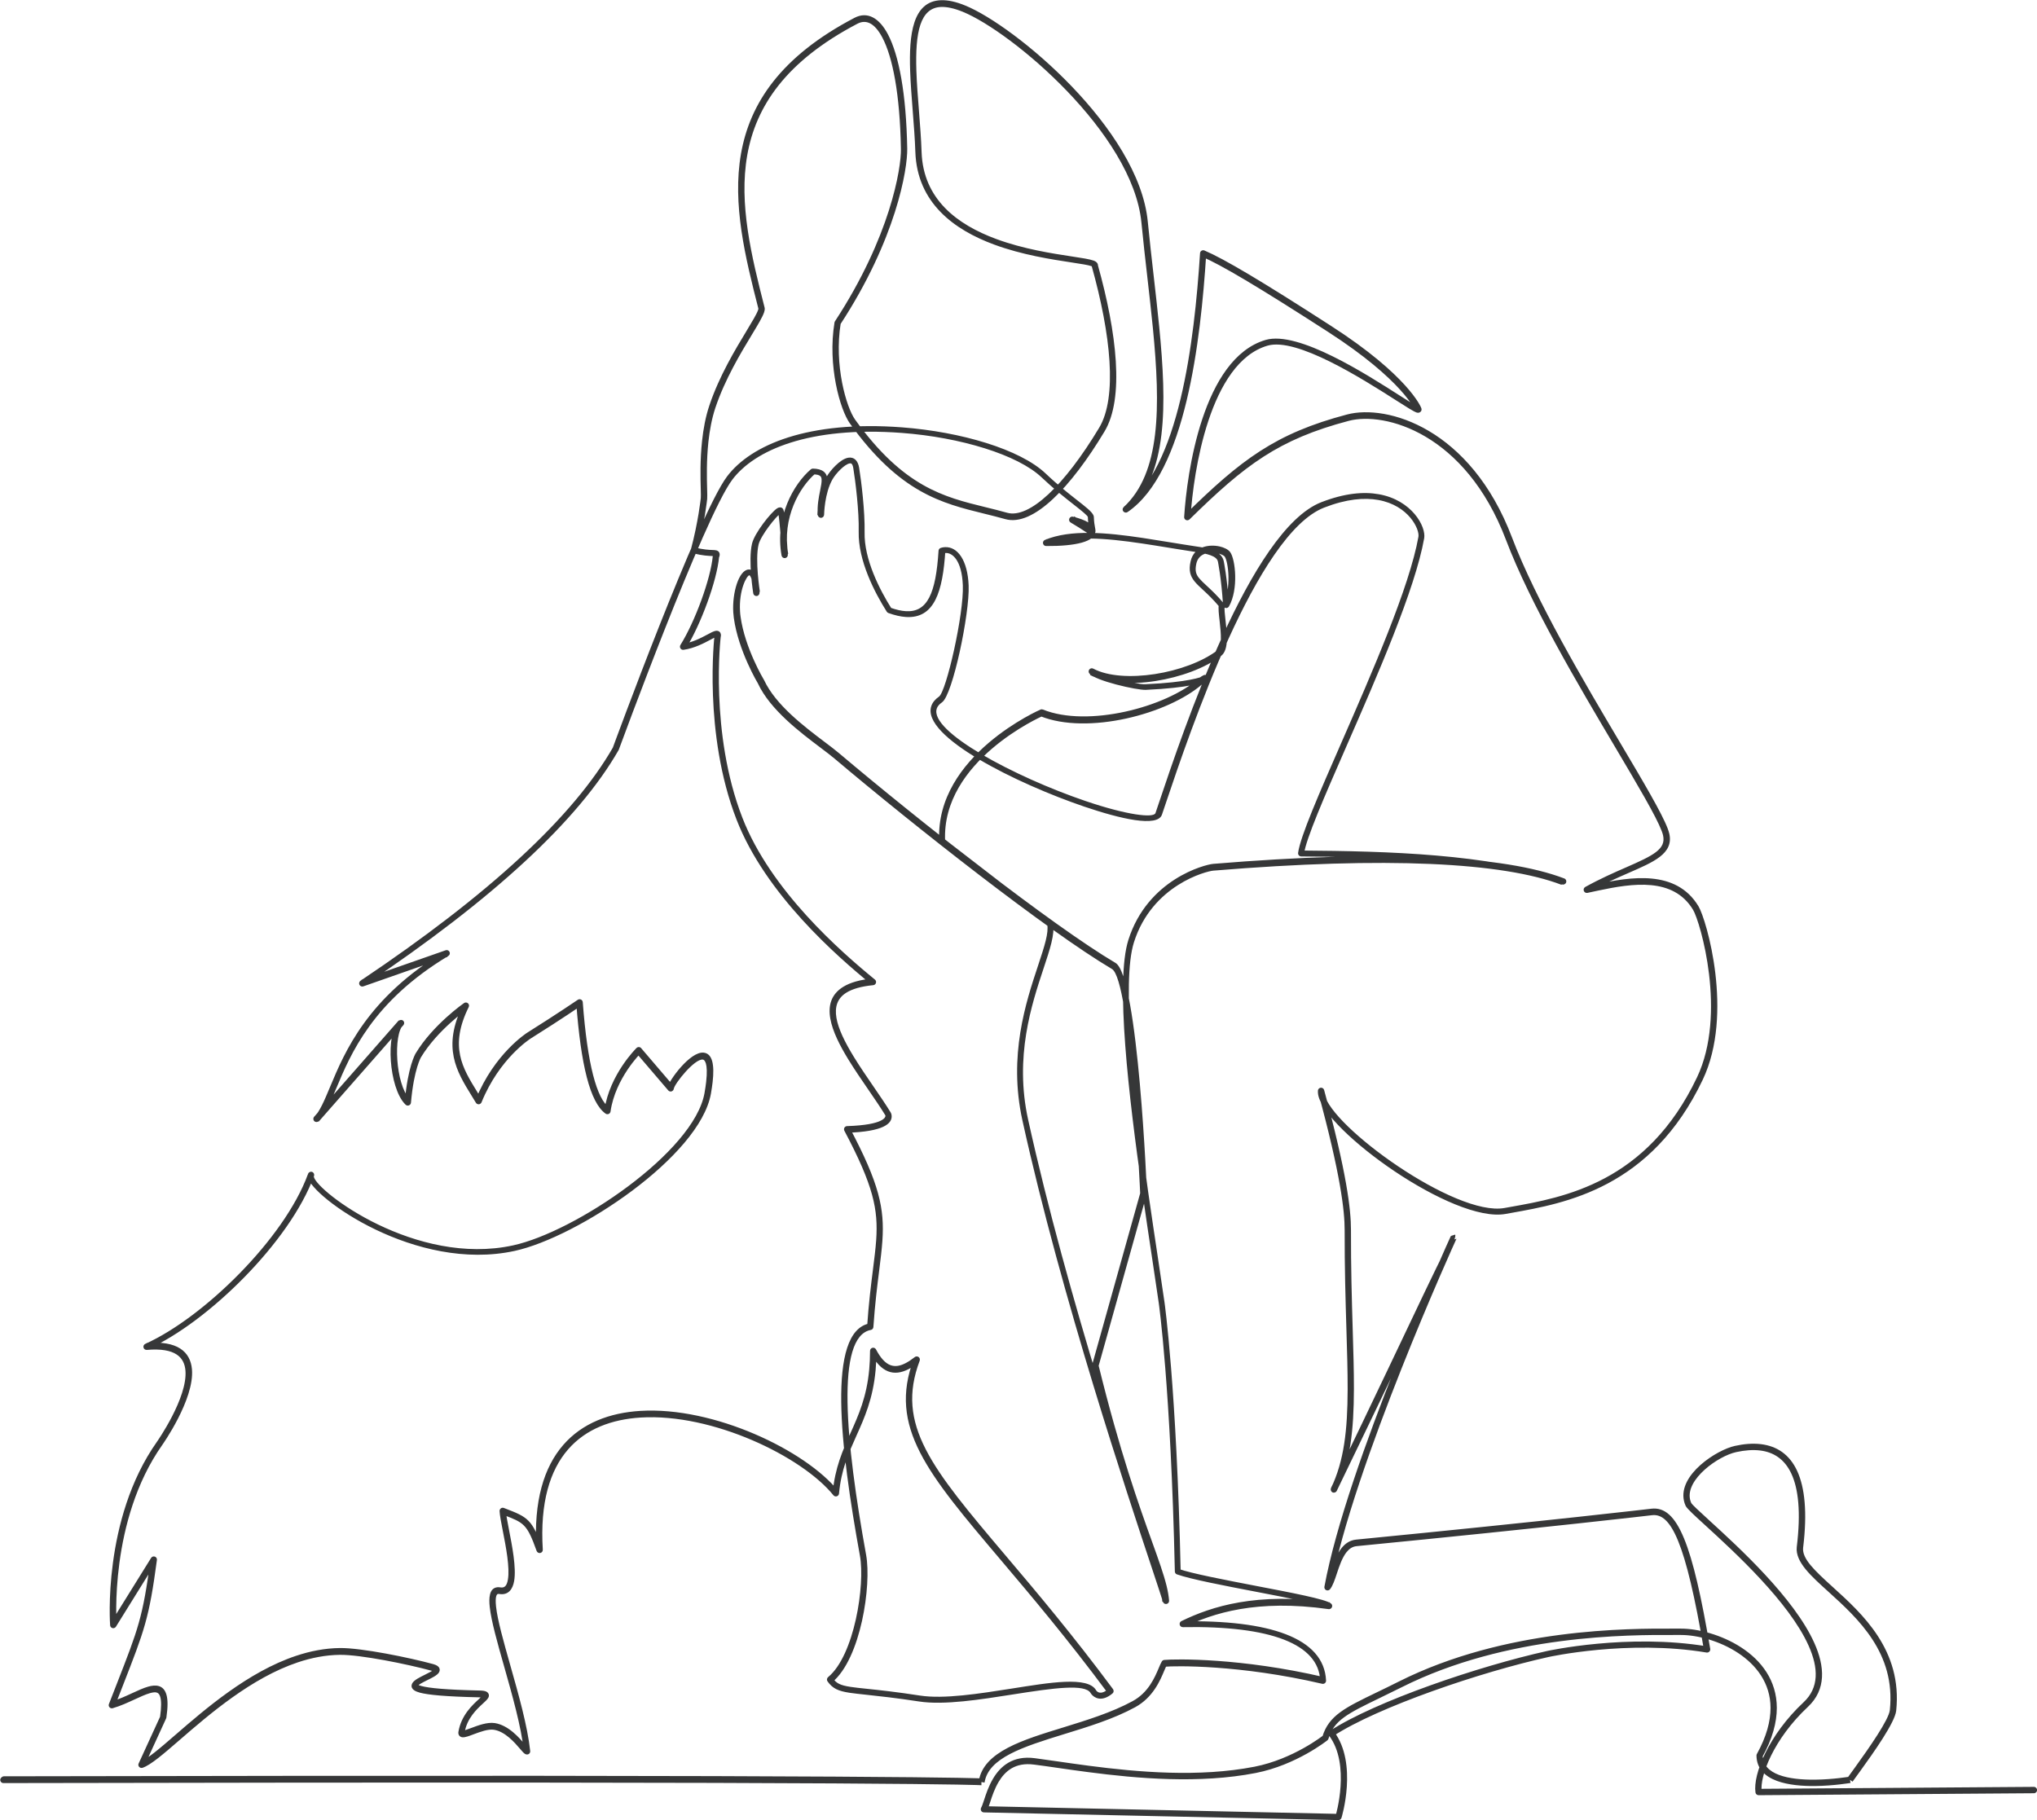 <?xml version="1.0" encoding="UTF-8" standalone="no"?><svg xmlns="http://www.w3.org/2000/svg" xmlns:xlink="http://www.w3.org/1999/xlink" fill="#000000" height="426.4" preserveAspectRatio="xMidYMid meet" version="1" viewBox="4.5 43.4 477.1 426.4" width="477.1" zoomAndPan="magnify"><g id="change1_1"><path d="M5.41,459.5L5.41,459.5c213.84-0.45,228.97,0.49,229.12,0.5l-0.05,0h0v0.74l0,0l-0.73-0.12 c1.09-6.91,10.4-9.67,19.76-12.56l0,0c5.58-1.72,11.41-3.52,16.27-6.17l0,0c3.7-2.01,5.2-5.57,6.14-7.8l0,0 c0.24-0.58,0.47-1.13,0.7-1.5c0.12-0.2,0.33-0.33,0.56-0.35l0,0c2.65-0.25,18.02-0.5,37.44,4.03l-0.91,0.75 c-0.38-8.45-11.49-12.82-32.17-12.46c-0.35,0.01-0.65-0.23-0.73-0.57c-0.08-0.34,0.08-0.69,0.39-0.84l0,0 c7.04-3.44,17.63-6.83,34.79-4.4l-0.59,1.29c0,0,0,0,0,0l0,0c-0.86-0.7-8.33-2.16-16.67-3.76l0,0c-7.45-1.43-15.33-2.94-18.57-4.08 c-0.29-0.1-0.49-0.37-0.49-0.68l0,0c-0.96-43.22-3.77-62.94-3.77-62.9l0,0c-0.43-2.99-0.95-6.51-1.54-10.39l0,0 c-0.72-4.77-1.52-10.1-2.31-15.65l0,0c-3.21-22.51-6.36-49.26-3.26-59.02l0,0c4.51-14.2,17.91-17.64,19.88-17.8l0,0 c40.62-3.35,68.09-1.96,82.21,3.42c0.38,0.14,0.57,0.56,0.43,0.94c-0.13,0.38-0.55,0.58-0.93,0.46l0,0 c-17.72-5.77-40.44-6.41-61.12-6.56c-0.21,0-0.41-0.09-0.55-0.26c-0.14-0.16-0.2-0.37-0.17-0.58l0,0 c0.52-3.86,4.95-13.95,10.08-25.68l0,0c7.24-16.56,16.01-36.61,18.1-48.36l0,0c0.31-1.72-2.24-7.34-9.41-8.62l0,0 c-3.23-0.58-7.42-0.26-12.68,1.79l0,0c-15.78,6.13-31.43,52.43-37.12,69.37l0,0c-0.32,0.95-0.61,1.81-0.86,2.55l0,0 c-1.03,3.03-9.73,1-18.23-1.89l0,0c-15.6-5.3-38.22-16.41-35.79-23.55l0,0c0.29-0.86,0.91-1.59,1.8-2.21l0.01-0.01l0,0l-0.01,0.01 c1.7-1.17,5.85-19.33,5.58-26.07l0,0c-0.23-5.9-2.47-7.63-3.98-7.57h0c-0.2,0.01-0.41,0.05-0.62,0.11l0.51-0.66 c-0.61,9.57-2.53,15.97-9.25,15.54l0,0c-1.23-0.08-2.59-0.39-4.09-0.93c-0.16-0.06-0.29-0.16-0.38-0.3l0,0 c-2.87-4.54-6.73-12-6.58-18.77l0,0c0.11-4.75-0.75-11.76-1.26-14.85l0,0c-0.2-1.22-0.6-1.17-0.84-1.13h0 c-1.22,0.2-3.24,2.36-4.02,3.71l0,0c-1.9,3.29-1.98,8.29-1.98,8.31c-0.01,0.4-0.32,0.72-0.72,0.73c-0.4,0.01-0.73-0.29-0.76-0.68 l0,0c-0.17-2.14,0.22-4.1,0.54-5.66l0,0c0.24-1.18,0.4-2.04,0.35-2.68v0c-0.05-0.62-0.25-1.13-1.96-1.16l0.49-0.18 c-3.69,3.16-7.84,10.39-6.35,18.8l-1.47,0.17c-0.6-9.87-1.02-10.22-0.88-10.01h0c0.31,0.49,0.83,0.2,0.69,0.26l-0.31-0.67l0,0l0,0 l0,0l0.31,0.67c0,0-0.02,0.01-0.05,0.03l0,0c-1.12,0.72-4.73,5.28-5.23,7.37h0c-0.87,3.67,0.3,11.02,0.31,11.07l-1.47,0.16 c-0.19-3.24-0.84-3.99-0.99-4.04l0,0c0,0,0.01,0,0.01,0l0.01,0l-0.01,0l0,0c-0.61,0.04-2.51,3.43-2.2,8.48v0 c0.02,0.4,0.06,0.8,0.12,1.2l0,0c1,7.4,5.48,14.84,5.48,14.83l0.04,0.07c2.69,5.78,9.35,10.83,14.17,14.47l0,0 c1.3,0.98,2.47,1.86,3.36,2.62l0,0c18.55,15.68,49.82,40.3,64.78,49.15l0,0c5.34,3.16,7.37,54.24,7.35,53.85l0,0.03v0 c0,0.07-0.01,0.13-0.03,0.2l0,0l-11.33,40.47l0.01-0.38c5.03,20.46,9.52,32.97,12.55,41.41l0,0c1.54,4.28,2.71,7.55,3.39,10.29l0,0 c0.31,1.26,0.51,2.41,0.6,3.51c0.03,0.38-0.23,0.71-0.6,0.78s-0.74-0.15-0.84-0.51l0,0c-0.38-1.24-1.24-3.82-2.47-7.54l0,0 c-3.01-9.05-8.19-24.65-13.76-42.95l0,0c-5.85-19.26-12.12-41.52-16.69-62.31l0,0c-3.34-15.15,0.84-27.7,3.67-36.23l0,0 c1.52-4.57,2.54-7.74,2.14-9.67l0.27,0.43l-25.27-19.5c-0.17-0.13-0.28-0.33-0.29-0.55l0,0c-0.94-20,23.84-30.74,23.72-30.68 c0.18-0.08,0.39-0.08,0.57-0.01l0,0c10.44,4.24,28.8-0.48,36.54-7.31l0,0c0.47-0.41,0.89-0.65,1.14-0.75l0,0 c-0.31,0.12,0.46-0.31,0.9,0.19l0,0c0.59,0.67-0.34,1.29-0.07,1.06l0,0c-0.06,0.06-0.13,0.09-0.16,0.11l0,0 c-0.63,0.37-4.08,1.63-14.26,2.09l0,0c-2.07,0.09-11.88-2.12-13.23-3.86c-0.21-0.28-0.2-0.66,0.02-0.93s0.6-0.34,0.91-0.18l0,0 c6.9,3.66,21.92,1.17,29.12-4.33v0c1.07-0.81,0.83-3.72,0.47-6.9l0,0c-0.17-1.45-0.35-2.95-0.17-3.83l0.16,0.62 c-1.52-1.82-2.84-3.06-3.93-4.06l0,0c-0.72-0.66-1.36-1.26-1.86-1.86h0c-1.09-1.31-1.48-2.64-0.99-4.78l0,0 c0.82-3.64,4.53-3.99,6.78-3.49l0,0c1,0.23,2,0.67,2.48,1.32v0c1.24,1.66,2,8.74-0.28,12.74c-0.16,0.28-0.49,0.43-0.81,0.35 c-0.32-0.07-0.55-0.35-0.57-0.67l0,0c-0.41-6.47-1.22-10.25-1.21-10.22l0,0c-0.28-1.3-2.59-1.83-5.19-2.22l0,0 c-2.09-0.31-4.22-0.66-6.31-1l0,0c-2.09-0.34-4.16-0.68-6.2-0.98l0,0c-8.7-1.3-16.61-1.94-22.16,0.37l-0.28-1.42 c7.86,0.06,9.99-1.39,9.99-1.89v0c0-0.31-0.87-1.29-4.05-2.06l0.55-1.36c1.59,0.94,2.68,1.65,3.39,2.12h0 c0.37,0.24,0.62,0.41,0.79,0.51v0c0.1,0.06,0.15,0.08,0.16,0.09l0,0c0.12,0.04-0.4-0.19-0.69,0.3l0,0 c-0.09,0.15-0.08,0.27-0.08,0.24v0c0-0.05-0.02-0.18-0.08-0.49v0c-0.1-0.56-0.27-1.46-0.3-2.68v0c0,0.04,0.01,0.06,0.01,0.06l0,0 c-0.13-0.37-1.19-1.25-3.32-2.92l0,0c-2-1.57-4.67-3.66-7.49-6.34l0,0c-5.62-5.35-19.08-9.41-32.76-10.44l0,0 c-21.73-1.64-34.52,4.07-39.69,10.92l0,0c-6.62,8.77-26.53,63.09-26.59,63.24l0.05-0.25v0c0,0.13-0.03,0.26-0.1,0.37l0,0 c-9.46,16.51-29.36,34.88-59.57,55.12l-0.66-1.31l19.71-6.9c0.36-0.13,0.75,0.04,0.91,0.38c0.16,0.34,0.04,0.75-0.29,0.95l0,0 c-17.74,10.68-22.86,22.93-26.27,31.08l0,0c-1.33,3.18-2.46,5.92-4.06,7.59c-0.28,0.29-0.74,0.31-1.04,0.04 c-0.3-0.27-0.32-0.73-0.06-1.03l0,0l19.84-22.6l1.07,1.02c-2.41,2.29-1.86,13.9,1.44,17.38l0,0c0.05,0.05,0.09,0.09,0.14,0.14 l-1.25,0.47c0.71-8.14,2.46-11.13,2.53-11.25l0.63,0.38l0,0l0,0l0,0l-0.63-0.38c4.08-6.77,11.35-11.81,11.35-11.81 c0.28-0.19,0.65-0.17,0.91,0.05c0.26,0.22,0.33,0.59,0.18,0.89l0,0c-4.57,9.24-1.47,14.25,1.96,19.82l0,0 c0.34,0.56,0.69,1.11,1.03,1.69l-1.32,0.1c4.35-10.72,11.9-15.52,12.04-15.61l0.01-0.01l0,0l-0.01,0.01 c7.42-4.66,11.84-7.71,11.84-7.7c0.22-0.15,0.5-0.17,0.74-0.06s0.4,0.35,0.42,0.61l0,0c1.1,14.63,3.28,22.65,6.24,24.75l-1.16,0.5 c1.22-8.36,7.51-14.51,7.52-14.52c0.15-0.14,0.35-0.22,0.55-0.21s0.4,0.1,0.53,0.26l0,0l7.51,8.78l-1.3,0.4 c0-0.03,0.01-0.06,0.01-0.09l0,0c0.25-1.41,5.23-8.4,8.43-8.04l0,0c2.04,0.23,2.55,2.81,2.09,6.88l0,0 c-0.09,0.82-0.23,1.72-0.4,2.73l0,0c-2.63,14.73-31.26,33.63-45.95,36.83h0c-23.24,5.07-47.45-12.62-48.45-17.19l0,0 c-0.03-0.13-0.05-0.27-0.04-0.42l0,0c0-0.16,0.04-0.33,0.11-0.5c0.16-0.36,0.59-0.53,0.95-0.38c0.37,0.15,0.55,0.57,0.42,0.94l0,0 c-5.66,15.47-24.9,34.26-38.86,40.54l-0.37-1.41c7.23-0.62,10.28,2.03,10.64,6.16l0,0c0.61,7.07-7.01,17.79-6.95,17.71l-0.6-0.43 l0,0l0.6,0.43c-12.52,17.73-10.7,42.01-10.7,42.01l-1.37-0.33l9.45-15.21c0.18-0.3,0.55-0.42,0.88-0.31 c0.33,0.12,0.53,0.45,0.48,0.8l0,0c-1.83,13.68-2.88,16.38-8.04,29.59l0,0c-0.54,1.38-1.14,2.91-1.78,4.56l-0.9-0.98 c1.66-0.48,3.33-1.24,4.91-1.97h0c1.32-0.61,2.62-1.21,3.74-1.53l0,0c1.8-0.52,3.64-0.42,4.3,1.87l0,0 c0.35,1.2,0.34,2.95-0.01,5.37c-0.01,0.07-0.03,0.14-0.06,0.2l0,0l-5.07,11.06l-0.91-1.01c1.58-0.53,4.35-2.9,8.21-6.25l0,0 c6.95-6.02,16.98-14.71,28.16-18.45h0c3.34-1.12,6.79-1.8,10.31-1.84l0,0c5.08-0.06,16.34,2.26,21.84,3.76l0,0 c0.61,0.17,1.79,0.59,1.49,1.66l0,0c-0.04,0.14-0.1,0.26-0.17,0.36l-0.62-0.41l0,0l0.62,0.41c-0.43,0.66-1.72,1.26-2.63,1.71l0,0 c-1.27,0.63-2.11,1.09-2.26,1.35l-0.65-0.36l0,0l0.65,0.36c0,0,0.01-0.01,0.01-0.03l0,0c0.12-0.44-0.48-0.27,0.82,0.09h0 c1.77,0.48,5.75,0.88,13.54,1.05h0c0.66,0.01,1.24,0.06,1.62,0.24l0,0c0.29,0.13,0.65,0.43,0.64,0.95v0c0,0.21-0.07,0.38-0.14,0.5 l0,0c-0.22,0.42-0.76,0.9-1.23,1.33l0,0c-1.48,1.36-3.76,3.48-4.31,6.79v0c0.01-0.06-0.08-0.39-0.36-0.43l0,0 c-0.01,0-0.01,0-0.01,0l-0.06,0.74l0,0l0.06-0.74c0.21,0.02,0.8-0.19,1.88-0.59h0c1.52-0.57,3.77-1.44,5.56-1.16l0,0 c3.24,0.51,5.78,3.52,7.05,5h0c0.45,0.52,0.68,0.78,0.78,0.85l0,0c0.02,0.02-0.05-0.05-0.19-0.07l-0.01,0 c-0.03,0-0.07-0.01-0.11-0.01l-0.72,0.82c-0.61-5.71-2.7-13.07-4.61-19.81l0,0c-1.57-5.52-3.03-10.67-3.39-14.02l0,0 c-0.21-1.98-0.16-4.37,1.79-4.58h0c0.22-0.02,0.45-0.01,0.68,0.03h0c0.96,0.17,1.53-0.28,1.79-1.83h0 c0.48-2.78-0.45-7.61-1.21-11.49l0,0c-0.37-1.89-0.7-3.59-0.74-4.56c-0.01-0.25,0.11-0.49,0.31-0.63c0.2-0.15,0.46-0.18,0.7-0.09 l0,0l0.13,0.05l0,0l0.13,0.05l0,0c5.36,2.05,6.35,2.57,8.8,9.39l-1.44,0.3c-1.41-22.92,10.01-31.65,24.33-32.53l0,0 c17.25-1.06,38.69,9.25,46.37,18.76l-1.31,0.4c0.54-5.87,2.36-9.91,4.17-13.96l0,0c1.9-4.23,3.8-8.47,4.39-14.95v0 c0.12-1.33,0.19-2.76,0.19-4.31c0-0.34,0.23-0.64,0.56-0.72c0.33-0.08,0.67,0.07,0.83,0.37l0,0c2.19,4.16,4.38,4.57,6.99,3.2l0,0 c0.66-0.35,1.35-0.81,2.09-1.39c0.26-0.21,0.63-0.21,0.9-0.02s0.37,0.55,0.26,0.86l0,0c-5.68,15.04,2.76,25.13,20.11,45.63l0,0 c7.11,8.39,15.65,18.49,25.17,31.31c0.23,0.32,0.18,0.76-0.12,1.01l0,0c-2.59,2.15-4.29,0.96-4.91,0.22h0 c-0.13-0.16-0.2-0.28-0.22-0.31l0,0c-1.26-2.2-8.55-1.2-18.18,0.32l0,0c-7.63,1.2-16.13,2.55-22,1.65h0 c-5.46-0.84-9.37-1.25-12.23-1.56h0c-1.66-0.18-2.99-0.32-4.07-0.48h0c-2.6-0.4-3.94-0.98-5.14-2.67c-0.22-0.32-0.16-0.75,0.14-1 l0,0c6.14-5.05,8.7-21.58,7.45-28.43l0,0c-4.6-25.34-7.84-52.54,2.29-54.43l-0.6,0.68c0.37-5.45,0.91-9.7,1.36-13.27l0,0 c0.33-2.61,0.61-4.85,0.76-6.94l0,0c0.49-7.16-0.63-12.71-7.45-25.59c-0.12-0.23-0.11-0.5,0.01-0.72c0.13-0.22,0.36-0.36,0.62-0.37 l0,0c8.92-0.28,8.99-2.26,8.99-2.38v0c0-0.13-0.06-0.2-0.02-0.14l0,0c-1.14-1.86-2.53-3.89-4-6.03l0,0 c-1.57-2.29-3.21-4.68-4.66-7.04l0,0c-3.92-6.4-6.98-13.5-1.19-17.05l0,0c1.62-0.99,3.88-1.65,6.88-1.94l-0.4,1.31 c-7.98-6.53-24.71-21.06-31.49-38.54l0,0c-7.85-20.22-5.16-43.08-5.16-43.09l0.01-0.08c0.02-0.07,0.02-0.11,0.02-0.11v0 c0,0.01,0.04,0.36,0.4,0.44l0,0c0.07,0.02,0.11,0.01,0.1,0.01h0c-0.17,0.02-0.6,0.24-1.47,0.7l0,0c-1.48,0.79-3.75,2.01-6.31,2.37 c-0.28,0.04-0.57-0.09-0.72-0.33c-0.16-0.24-0.16-0.55-0.01-0.8l0,0c3.46-5.56,7.08-15.49,7.58-20.84c0.01-0.07,0.02-0.14,0.05-0.2 v0c0.07-0.17,0.09-0.24,0.09-0.26v0c-0.01,0.09,0.04,0.39,0.3,0.49l0,0c0.01,0.01,0.02,0.01,0.02,0.01l0,0 c-0.06-0.02-0.2-0.03-0.6-0.04h0c-0.84-0.03-2.26-0.09-4.45-0.63c-0.19-0.05-0.36-0.17-0.46-0.34c-0.1-0.17-0.13-0.38-0.08-0.57 l0,0c1.71-6.35,2.33-12.06,2.32-12.04l0,0c0.03-0.3,0.02-1.01-0.01-2.13l0,0c-0.07-2.53-0.18-6.76,0.31-11.28l0,0 c0.29-2.74,0.81-5.61,1.7-8.26l0,0c2.3-6.89,6.09-13.14,8.68-17.43l0,0c1.41-2.34,2.41-4,2.73-4.93l0,0 c0.08-0.23,0.08-0.33,0.08-0.36l0,0c0,0,0,0.01,0,0.03v0c-6.17-24.08-12.2-49.96,22.5-68.13l0,0c3.05-1.6,5.84,0.04,7.86,3.9l0,0 c2.54,4.85,4.27,13.75,4.5,26.75l0,0c0.08,4.8-2.58,21.15-15.69,41.19l0.11-0.29c-1.59,9.77,1.32,19.7,3.36,22.55l0,0 c11.37,15.83,20.81,18.14,30.6,20.54h0c1.64,0.4,3.31,0.81,5,1.29l0,0c5.2,1.47,13.48-6.43,21.57-19.9l0,0 c4.29-7.15,2.74-21.82-1.74-37.86c-0.04-0.15-0.04-0.31,0.02-0.46l0,0c-0.13,0.35,0.14,0.56,0.12,0.55l0.44-0.6l0,0l0,0l0,0 l-0.44,0.6c-0.01-0.01-0.07-0.04-0.2-0.09h0c-0.73-0.27-2.36-0.52-4.72-0.88l0,0c-4.59-0.7-11.52-1.75-18.11-4.19l0,0 c-9.24-3.42-18.02-9.68-18.42-21.73l0,0c-0.1-3.02-0.36-6.26-0.61-9.51v0c-0.25-3.23-0.51-6.48-0.61-9.51l0,0 c-0.28-8.34,0.54-16.25,7.24-16.48l0,0c1.61-0.05,3.49,0.35,5.68,1.25l0,0c11.6,4.74,40.61,28.87,42.74,50.6v0 c0.42,4.32,0.91,8.6,1.39,12.81l0,0c0.46,4.04,0.91,8.01,1.29,11.86l0,0c1.81,18.43,1.99,34.61-7.3,43.22l-0.92-1.15 c12.85-8.75,16.45-38.58,17.78-59.33c0.02-0.24,0.15-0.46,0.35-0.58s0.46-0.15,0.68-0.05l0,0c4.59,1.95,13.32,7.12,29.76,17.73l0,0 c17.86,11.52,20.91,18.88,20.98,19.06l-0.05-0.1c-0.08-0.13,0.55,0.75-0.23,1.21l0,0c-0.32,0.19-0.67,0.08-0.71,0.07l0.2-0.71l0,0 l-0.2,0.71c-0.66-0.18-2.51-1.37-4.83-2.85h0c-8.11-5.18-23.33-14.81-30.14-12.83l0,0c-13.56,3.95-17.36,29.54-18.03,40.14 l-1.26-0.57c13.07-12.84,21.12-19.02,37.94-23.45l0,0c9.3-2.45,28.88,3.18,38.6,28.8l0,0c5.65,14.88,16.85,33.79,25.46,48.31l0,0 c5.29,8.92,9.63,16.25,11,19.86l0,0c0.17,0.46,0.31,0.88,0.39,1.24v0c1.05,4.7-3.76,6.65-9.57,9.2l0,0 c-2.77,1.21-5.97,2.61-9.39,4.51l-0.51-1.37c0.41-0.09,0.78-0.17,1.21-0.26l0,0c0.44-0.09,0.85-0.18,1.31-0.28l0,0 c7.74-1.64,18.54-3.54,23.79,5.21l0,0c1.85,3.08,8.32,25.18,1,40.6l0,0c-12.07,25.4-32.15,28.96-44.8,31.21l0,0 c-0.5,0.09-0.91,0.16-1.39,0.25l0,0c-12.26,2.21-42.37-19.52-43.89-27.92l0,0c-0.06-0.33-0.08-0.65-0.06-0.97 c0.03-0.36,0.31-0.64,0.67-0.68c0.36-0.03,0.69,0.2,0.78,0.54l0,0c5.28,19.37,6.3,28.05,6.29,32.78l0,0 c-0.02,8.79,0.2,16.39,0.4,23.08l0,0c0.16,5.25,0.3,9.95,0.29,14.21l0,0c-0.03,9.61-0.83,17.08-4.03,23.77l-1.33-0.64 c21.41-44.32,27.52-58.46,28.4-58.04l0.96-0.3c0.01-0.02,0.02-0.05,0.02-0.04l0.01-0.01c0.03-0.06-0.01,0.02-0.01,0.02l-0.66-0.33 l0,0l0.67,0.32c-0.34,0.7-24.24,53.35-29.48,81.75l-1.31-0.6c0.46-0.58,0.85-1.71,1.36-3.22l0,0c0.59-1.78,1.31-3.96,2.53-5.48l0,0 c0.82-1.02,1.91-1.8,3.37-1.95h0c45.92-4.49,69.15-7.24,69.16-7.24l0,0c6.17-0.72,9.65,8.33,13.79,32.83 c0.04,0.24-0.04,0.48-0.21,0.65c-0.17,0.17-0.41,0.25-0.65,0.21l0,0c-18.37-3.08-37.03,1.05-37.02,1.05l0,0 c-15.88,3.51-39.96,11.7-50.43,18.53l0.19-1.07c5.67,7.5,1.76,20.23,1.76,20.21l-0.01,0.02l0,0c-0.1,0.31-0.39,0.51-0.72,0.51l0,0 l-83.04-1.8c-0.26-0.01-0.5-0.15-0.63-0.38s-0.12-0.51,0.01-0.74l0,0c0.18-0.3,0.37-0.88,0.67-1.77l0,0 c0.45-1.38,1.07-3.27,2.11-5.02l0,0c1.72-2.91,4.63-5.47,9.77-4.79h0c1.61,0.21,3.43,0.47,5.34,0.75h0 c2.27,0.33,4.71,0.68,7.31,1.02l0,0c11.54,1.51,25.86,2.75,38.8,0.23h0c9.16-1.79,16.17-7.38,16.15-7.36l-0.25,0.37 c1.49-5.04,5.44-6.89,12.79-10.45h0c1.54-0.74,3.26-1.57,5.14-2.52l0,0c24.99-12.55,53.88-12.43,64.47-12.39h0 c0.59,0,1.14,0,1.61,0h0c7.78-0.01,22.43,5.63,22.44,18.57l0,0c0,3.39-1.02,7.23-3.39,11.51l0.09-0.37 c0.04,4.53,6.02,5.73,12.23,5.67l0,0c4.32-0.04,8.08-0.7,8.07-0.69l0.13,0.73l0,0l-0.6-0.43c0.24-0.33,0.48-0.67,0.76-1.06l0,0 c0.3-0.41,0.69-0.95,1.02-1.41l0,0c3.39-4.69,7.93-11.21,8.16-13.43l0,0c1.41-13.37-7.44-21.44-14.37-27.72l0,0 c-4-3.63-7.8-6.96-7.43-10.47l0,0c0-0.02,0.01-0.05,0.01-0.07l0,0c1.97-16.3-2.48-21.82-8.6-22.56l0,0 c-1.7-0.21-3.59-0.06-5.6,0.38l0,0c-4.25,0.93-11.83,6.36-10.8,11.08v0c0.06,0.29,0.16,0.57,0.29,0.86l0,0c0-0.01,0-0.01,0-0.01 l0,0c0.21,0.39,1.72,1.79,4.24,4.09l0,0c6.82,6.23,19.84,18.12,24.58,28.7l0,0c2.47,5.51,2.8,10.93-1.51,14.96l0,0 c-8.06,7.54-11.32,16.28-10.82,19.84l-0.74-0.64l64.49-0.46c0.41,0,0.74,0.33,0.75,0.74c0,0.41-0.33,0.74-0.73,0.75l0,0 l-64.49,0.46c-0.37,0-0.69-0.27-0.74-0.64l0,0c-0.6-4.26,3.07-13.46,11.27-21.13l0,0c3.62-3.38,3.53-8,1.17-13.27l0,0 c-4.59-10.24-17.33-21.9-24.23-28.21l0,0c-2.34-2.14-4.17-3.8-4.54-4.48l0,0c-0.01-0.03-0.03-0.06-0.04-0.09l0,0 c-0.17-0.38-0.3-0.76-0.38-1.15v0c-1.35-6.15,7.71-11.93,11.93-12.85l0,0c2.12-0.47,4.19-0.64,6.1-0.41l0,0 c7.49,0.91,11.88,7.81,9.89,24.21l0,0c0,0.01,0,0.04-0.01,0.05l0,0c-0.27,2.56,2.62,5.29,6.95,9.21l0,0 c6.87,6.23,16.35,14.77,14.85,28.98l0,0c-0.29,2.73-5.22,9.7-8.43,14.14l0,0c-0.34,0.47-0.73,1-1.03,1.42l0,0 c-0.27,0.37-0.54,0.74-0.76,1.05l-0.6-0.43l0,0l0.13,0.73c-0.02,0-3.87,0.67-8.31,0.72l0,0c-5.65,0.06-13.66-0.9-13.72-7.13 c0-0.13,0.03-0.25,0.09-0.37l0,0c2.28-4.12,3.2-7.7,3.2-10.79l0,0c-0.01-11.61-13.37-17.09-20.96-17.09h0c-0.47,0-1.03,0-1.61,0h0 c-10.6-0.04-39.16-0.14-63.8,12.23l0,0c-1.9,0.95-3.61,1.78-5.16,2.53h0c-7.55,3.65-10.75,5.25-12.01,9.54 c-0.04,0.15-0.13,0.27-0.25,0.37l0,0c-0.02,0.02-7.26,5.8-16.79,7.66h0c-13.19,2.57-27.72,1.3-39.27-0.21l0,0 c-2.61-0.34-5.06-0.69-7.32-1.02h0c-1.92-0.28-3.73-0.54-5.33-0.74h0c-4.4-0.58-6.8,1.53-8.31,4.08l0,0 c-0.94,1.59-1.52,3.33-1.97,4.73l0,0c-0.26,0.81-0.52,1.59-0.8,2.06l-0.62-1.12l83.04,1.8l-0.72,0.51l0,0l-0.01,0.02 c0.05-0.15,3.61-12.09-1.53-18.89c-0.12-0.16-0.17-0.37-0.14-0.57s0.15-0.38,0.32-0.49l0,0c10.7-6.98,34.99-15.21,50.92-18.74l0,0 c0.02,0,18.92-4.19,37.58-1.06l-0.85,0.85c-4.31-25.49-7.76-32.11-12.16-31.6l0,0c-0.01,0-23.26,2.75-69.19,7.25h0 c-0.96,0.09-1.71,0.59-2.36,1.4l0,0c-1.02,1.28-1.67,3.18-2.28,5.03l0,0c-0.46,1.38-0.93,2.84-1.6,3.67 c-0.21,0.26-0.58,0.35-0.89,0.21c-0.31-0.14-0.48-0.47-0.42-0.81l0,0c5.27-28.63,29.27-81.44,29.6-82.12l0.67,0.32l0,0l-0.66-0.33 c0,0-0.04,0.09-0.01,0.02l0.01-0.01c0,0,0.01-0.03,0.03-0.05l0.96-0.3c0.9,0.43-7.14,17.44-27.71,60.02 c-0.18,0.37-0.62,0.52-0.99,0.35c-0.37-0.18-0.52-0.62-0.35-0.99l0,0c3.06-6.38,3.86-13.58,3.89-23.13l0,0 c0.01-4.23-0.13-8.91-0.29-14.16l0,0c-0.2-6.7-0.43-14.32-0.41-23.13l0,0c0.01-4.52-0.96-13.05-6.23-32.39l1.45-0.13 c-0.01,0.17,0,0.36,0.04,0.59l0,0c1.36,7.56,30.66,28.8,42.17,26.73l0,0c0.47-0.08,0.9-0.16,1.39-0.25l0,0 c12.58-2.23,31.99-5.68,43.72-30.38l0,0c7.05-14.84,0.75-36.41-0.93-39.21l0,0c-4.63-7.71-14.2-6.22-22.22-4.52l0,0 c-0.49,0.1-0.83,0.18-1.31,0.28l0,0c-0.41,0.09-0.82,0.18-1.21,0.26c-0.36,0.08-0.72-0.12-0.85-0.47s0.01-0.73,0.33-0.91l0,0 c3.48-1.93,6.74-3.36,9.51-4.57l0,0c6.45-2.82,9.44-4.28,8.72-7.52v0c-0.06-0.27-0.17-0.62-0.33-1.04l0,0 c-1.31-3.45-5.56-10.63-10.89-19.63l0,0c-8.58-14.48-19.87-33.52-25.57-48.54l0,0c-9.51-25.06-28.42-30.12-36.84-27.89l0,0 c-16.47,4.35-24.3,10.33-37.28,23.08c-0.22,0.21-0.55,0.27-0.83,0.15c-0.28-0.13-0.45-0.41-0.43-0.72l0,0 c0.64-10.18,4.33-37.17,19.09-41.47l0,0c7.64-2.22,23.65,8.08,31.35,13h0c2.5,1.6,4.04,2.57,4.42,2.67l-0.2,0.71l0,0l0.2-0.71 c0.09,0.03-0.15-0.08-0.42,0.08l0,0c-0.7,0.41-0.09,1.17-0.3,0.82l-0.05-0.1c0.07,0.18-2.72-6.96-20.41-18.37l0,0 c-16.48-10.63-25.09-15.72-29.54-17.61l1.03-0.63c-1.31,20.41-4.84,51.21-18.42,60.46c-0.32,0.22-0.75,0.15-1-0.15 s-0.21-0.74,0.08-1l0,0c8.66-8.02,8.66-23.36,6.84-41.99l0,0c-0.38-3.84-0.83-7.79-1.29-11.84l0,0c-0.48-4.21-0.97-8.49-1.39-12.83 v0c-2.05-20.93-30.44-44.72-41.83-49.37l0,0c-2.08-0.85-3.74-1.18-5.07-1.14l0,0c-4.97,0.17-6.1,6.01-5.81,14.95l0,0 c0.1,3,0.35,6.2,0.61,9.44v0c0.25,3.24,0.51,6.51,0.61,9.57l0,0c0.37,11.15,8.43,17.05,17.46,20.39l0,0 c6.42,2.38,13.22,3.41,17.82,4.11l0,0c2.26,0.34,4.09,0.62,5.01,0.96h0c0.19,0.07,0.39,0.16,0.56,0.28l-0.44,0.6l0,0l0,0l0,0 l0.44-0.6c0.24,0.18,0.61,0.59,0.4,1.16l0.02-0.46c4.46,15.94,6.25,31.25,1.59,39.02l0,0c-7.85,13.08-16.74,22.39-23.24,20.56l0,0 c-1.66-0.47-3.3-0.87-4.95-1.28h0c-9.96-2.45-19.79-4.88-31.45-21.12l0,0c-2.32-3.23-5.27-13.58-3.62-23.65 c0.02-0.1,0.05-0.2,0.11-0.29l0,0c12.98-19.84,15.53-35.9,15.45-40.35l0,0c-0.23-12.95-1.95-21.55-4.33-26.08l0,0 c-1.88-3.59-3.92-4.3-5.86-3.28l0,0c-33.64,17.62-27.92,42.35-21.75,66.45v0c0.02,0.08,0.03,0.17,0.04,0.24l0,0 c0.02,0.31-0.06,0.63-0.15,0.92l0,0c-0.38,1.13-1.5,2.98-2.86,5.23l0,0c-2.61,4.31-6.3,10.42-8.55,17.13l0,0 c-0.84,2.53-1.34,5.28-1.63,7.95l0,0c-0.47,4.4-0.37,8.55-0.3,11.08l0,0c0.03,1.05,0.05,1.91,0.01,2.33l0,0 c0,0.01-0.62,5.81-2.37,12.27l-0.54-0.91c2.04,0.51,3.36,0.56,4.15,0.59h0c0.31,0.01,0.66,0.02,0.92,0.09l0,0 c0.04,0.01,0.1,0.03,0.15,0.05l0,0c0.53,0.21,0.68,0.69,0.61,1.12v0c-0.03,0.19-0.1,0.4-0.18,0.58l0.05-0.2 c-0.53,5.62-4.25,15.77-7.8,21.48l-0.73-1.12c2.26-0.32,4.32-1.41,5.82-2.21l0,0c0.7-0.38,1.46-0.8,1.98-0.86h0 c0.11-0.01,0.26-0.02,0.42,0.02l0,0c0.59,0.14,0.75,0.67,0.74,1.03v0c0,0.14-0.03,0.29-0.06,0.42l0.01-0.08 c0-0.01-2.64,22.53,5.07,42.38l0,0c6.63,17.08,23.06,31.4,31.05,37.93c0.23,0.19,0.33,0.5,0.24,0.79 c-0.09,0.29-0.34,0.49-0.64,0.52l0,0c-2.88,0.28-4.89,0.9-6.25,1.73l0,0c-4.35,2.66-2.51,8.17,1.68,15.01l0,0 c1.42,2.32,3.04,4.68,4.61,6.97l0,0c1.46,2.13,2.88,4.19,4.04,6.09l0,0c0.03,0.06,0.23,0.38,0.24,0.87v0 c0.06,1.76-1.91,3.63-10.42,3.9l0.63-1.09c6.89,13,8.13,18.84,7.62,26.38l0,0c-0.15,2.15-0.43,4.42-0.76,7.03l0,0 c-0.45,3.57-0.98,7.78-1.35,13.19c-0.02,0.34-0.27,0.62-0.6,0.68l0,0c-8.25,1.54-5.93,26.08-1.1,52.71l0,0 c1.28,7.05-1.21,24.28-7.97,29.84l0.14-1c0.86,1.23,1.74,1.69,4.15,2.06h0c1.04,0.16,2.33,0.3,4,0.47h0 c2.87,0.3,6.81,0.72,12.3,1.57h0c5.59,0.86,13.82-0.43,21.55-1.65l0,0c8.7-1.37,17.77-2.95,19.69,0.41h0 c-0.02-0.03,0.01,0.02,0.07,0.1l0,0c0.19,0.22,0.97,1.13,2.82-0.41l-0.12,1.01c-9.49-12.78-18.01-22.85-25.11-31.24l0,0 c-17.14-20.25-26.41-31.09-20.36-47.1l1.15,0.84c-0.78,0.62-1.56,1.14-2.31,1.54l0,0c-3.51,1.84-6.52,0.87-8.99-3.82l1.4-0.35 c0,1.59-0.07,3.06-0.19,4.44v0c-0.62,6.74-2.61,11.18-4.52,15.42l0,0c-1.81,4.04-3.54,7.89-4.05,13.49 c-0.03,0.3-0.23,0.55-0.52,0.64c-0.29,0.09-0.6-0.01-0.79-0.24l0,0c-7.37-9.11-28.33-19.24-45.13-18.21l0,0 c-13.48,0.83-24.31,8.84-22.94,30.96c0.02,0.37-0.23,0.7-0.59,0.77c-0.36,0.07-0.72-0.13-0.85-0.47l0,0 c-2.3-6.41-2.97-6.61-7.93-8.51l0,0l-0.13-0.05l0,0l-0.13-0.05l1-0.72c0.03,0.83,0.33,2.38,0.71,4.34l0,0 c0.73,3.75,1.75,8.91,1.21,12.02h0c-0.31,1.83-1.3,3.41-3.5,3.04h0c-0.12-0.02-0.21-0.02-0.27-0.01h0 c-0.25,0.03-0.74,0.43-0.47,2.95l0,0c0.34,3.19,1.76,8.19,3.34,13.78l0,0c1.9,6.7,4.03,14.19,4.66,20.06 c0.02,0.21-0.04,0.41-0.18,0.57s-0.33,0.25-0.54,0.25l0,0c-0.06,0-0.1,0-0.15-0.01l-0.01,0c-0.21-0.03-0.36-0.13-0.43-0.19l0,0 c-0.29-0.2-0.67-0.66-1.04-1.09h0c-1.36-1.59-3.56-4.09-6.15-4.5l0,0c-1.32-0.21-3.15,0.46-4.81,1.08h0 c-0.87,0.33-1.88,0.73-2.52,0.68l0.06-0.74l0,0l-0.06,0.74c-0.04,0-0.08-0.01-0.12-0.01l0,0c-0.68-0.11-0.96-0.69-0.86-1.27v0 c0.64-3.87,3.3-6.3,4.77-7.64l0,0c0.59-0.54,0.85-0.8,0.91-0.92l0,0c0-0.01-0.03,0.05-0.03,0.15v0c-0.01,0.31,0.23,0.44,0.23,0.44 l0,0c-0.07-0.03-0.35-0.09-1.05-0.11h0c-7.75-0.17-11.92-0.56-13.9-1.1h0c-0.88-0.24-2.17-0.74-1.86-1.9l0,0 c0.03-0.11,0.07-0.2,0.12-0.29l0.65,0.36l0,0l-0.65-0.36c0.43-0.79,1.92-1.48,2.9-1.97l0,0c1.16-0.57,1.9-0.97,2.05-1.2l0.62,0.41 l0,0l-0.62-0.41c0,0-0.01,0.02-0.02,0.06l0,0c-0.14,0.51,0.52,0.43-0.46,0.16l0,0c-5.49-1.5-16.58-3.77-21.43-3.71l0,0 c-3.33,0.04-6.63,0.68-9.85,1.76h0c-10.86,3.64-20.66,12.11-27.66,18.17l0,0c-3.71,3.21-6.77,5.88-8.71,6.53 c-0.28,0.09-0.59,0.01-0.79-0.21s-0.25-0.54-0.12-0.8l0,0l5.07-11.06l-0.06,0.2c0.34-2.38,0.31-3.86,0.05-4.74l0,0 c-0.31-1.06-0.92-1.31-2.47-0.86h0c-1,0.29-2.18,0.83-3.54,1.46h0c-1.57,0.72-3.33,1.54-5.12,2.05c-0.27,0.08-0.56,0-0.75-0.21 c-0.19-0.21-0.25-0.51-0.14-0.77l0,0c0.64-1.64,1.24-3.18,1.78-4.56l0,0c5.13-13.14,6.14-15.72,7.95-29.25l1.36,0.49l-9.45,15.21 c-0.17,0.27-0.49,0.4-0.8,0.33s-0.54-0.34-0.56-0.66l0,0c0,0-1.89-24.78,10.96-42.98l0.6,0.43l0,0l-0.6-0.43 c0.06-0.09,7.23-10.31,6.68-16.72l0,0c-0.26-2.99-2.25-5.39-9.04-4.81c-0.36,0.03-0.69-0.2-0.78-0.55 c-0.09-0.35,0.08-0.71,0.41-0.86l0,0c13.65-6.14,32.57-24.65,38.08-39.7l1.37,0.56c0.02-0.04,0.02-0.06,0.02-0.06l0,0 c0,0,0,0.02,0.01,0.06l0,0c0.76,3.46,23.9,21.04,46.69,16.06h0c14.53-3.17,42.34-21.84,44.81-35.65l0,0 c0.17-0.98,0.3-1.85,0.39-2.63l0,0c0.51-4.55-0.41-5.2-0.78-5.24l0,0c-1.95-0.22-6.59,5.61-6.8,6.83l0,0c0,0,0,0,0-0.01 c-0.03,0.29-0.24,0.54-0.52,0.63s-0.59,0-0.78-0.23l0,0l-7.51-8.78l1.08,0.05c0.01-0.01-5.95,5.84-7.09,13.68 c-0.04,0.25-0.2,0.47-0.44,0.57c-0.24,0.1-0.51,0.07-0.72-0.08l0,0c-3.65-2.59-5.79-11.5-6.86-25.85l1.16,0.55 c-0.01,0.01-4.45,3.07-11.89,7.74l-0.01,0.01l0,0l0.01-0.01c-0.01,0.01-7.27,4.59-11.46,14.91c-0.11,0.26-0.35,0.44-0.63,0.46 c-0.28,0.02-0.55-0.12-0.69-0.36l0,0c-0.34-0.56-0.68-1.11-1.02-1.67l0,0c-3.49-5.66-6.95-11.28-2.02-21.25l1.09,0.94 c0,0-7.02,4.88-10.93,11.36l-0.63-0.38l0,0l0,0l0,0l0.63,0.38c0.07-0.11-1.63,2.64-2.33,10.61c-0.02,0.28-0.21,0.53-0.48,0.63 s-0.57,0.04-0.77-0.16l0,0c-0.06-0.06-0.13-0.12-0.19-0.19l0,0c-3.68-3.87-4.57-16.45-1.39-19.47c0.29-0.27,0.74-0.27,1.02,0 c0.29,0.27,0.3,0.72,0.04,1.02l0,0l-19.84,22.6l-1.09-1c1.36-1.43,2.39-3.85,3.76-7.14l0,0c3.45-8.25,8.73-20.86,26.87-31.77 l0.63,1.33l-19.71,6.9c-0.35,0.12-0.74-0.03-0.91-0.37c-0.17-0.33-0.06-0.74,0.25-0.95l0,0c30.16-20.22,49.82-38.43,59.11-54.63 l-0.1,0.37v0l0.05-0.25c-0.01,0.04,20-54.62,26.79-63.62l0,0c5.61-7.43,19.04-13.16,40.98-11.5l0,0 c13.74,1.04,27.66,5.12,33.67,10.84l0,0c2.76,2.63,5.38,4.68,7.38,6.25l0,0c1.84,1.45,3.49,2.69,3.81,3.59l0,0 c0.04,0.11,0.07,0.25,0.07,0.39v0c0.03,1.1,0.18,1.9,0.28,2.44v0c0.05,0.24,0.1,0.53,0.1,0.74v0c0,0.09,0,0.31-0.13,0.52l0,0 c-0.35,0.6-1,0.37-1.11,0.34l0,0c-0.13-0.05-0.26-0.12-0.39-0.19v0c-0.22-0.13-0.51-0.32-0.86-0.55h0 c-0.71-0.47-1.77-1.17-3.33-2.08c-0.32-0.19-0.45-0.58-0.31-0.92s0.5-0.53,0.86-0.44l0,0c2.81,0.68,5.2,1.83,5.19,3.51v0 c-0.02,2.32-4.52,3.41-11.49,3.36c-0.35,0-0.65-0.25-0.72-0.6c-0.07-0.35,0.12-0.69,0.44-0.83h0c5.99-2.49,14.31-1.75,22.94-0.46 l0,0c2.05,0.31,4.14,0.65,6.22,0.99l0,0c2.09,0.34,4.22,0.69,6.29,1l0,0c2.03,0.3,5.87,0.83,6.42,3.37l0,0 c0.01,0.03,0.83,3.88,1.24,10.44l-1.38-0.32c2.03-3.57,1.22-10,0.38-11.12v0c-0.15-0.21-0.71-0.55-1.62-0.76l0,0 c-2.07-0.47-4.48,0.02-5.01,2.37l0,0c-0.39,1.72-0.09,2.58,0.69,3.51h0c0.43,0.51,0.99,1.04,1.73,1.72l0,0 c1.09,1.01,2.48,2.3,4.06,4.2c0.14,0.17,0.2,0.4,0.16,0.62l0,0c-0.12,0.58,0.01,1.76,0.19,3.36l0,0c0.3,2.61,0.88,6.78-1.04,8.25v0 c-7.52,5.73-23.16,8.46-30.71,4.46l0.93-1.11c0.85,1.1,9.95,3.38,11.99,3.29l0,0c10.18-0.45,13.29-1.72,13.57-1.88l0,0 c0.01-0.01-0.02,0.01-0.07,0.05l0,0c0.28-0.25-0.64,0.37-0.06,1.03l0,0c0.43,0.48,1.14,0.07,0.74,0.22l0,0 c-0.05,0.02-0.32,0.15-0.69,0.47l0,0c-8.08,7.12-27.02,12.06-38.08,7.57l0.57-0.01c-0.13,0.06-23.72,10.43-22.83,29.26l-0.29-0.55 l25.27,19.5c0.14,0.11,0.24,0.26,0.27,0.43l0,0c0.51,2.42-0.74,6.08-2.18,10.44l0,0c-2.83,8.53-6.87,20.74-3.63,35.45l0,0 c4.57,20.73,10.82,42.95,16.67,62.19l0,0c5.56,18.29,10.73,33.87,13.74,42.92l0,0c1.23,3.7,2.1,6.31,2.48,7.57l-1.45,0.27 c-0.08-1-0.26-2.07-0.56-3.27l0,0c-0.65-2.64-1.79-5.83-3.34-10.14l0,0c-3.04-8.46-7.55-21.03-12.6-41.56 c-0.03-0.12-0.03-0.25,0.01-0.38l0,0l11.33-40.47l-0.03,0.2v0l0,0.03c-0.02-0.5-2.21-50.02-6.62-52.64l0,0 c-15.08-8.92-46.44-33.62-64.99-49.3l0,0c-0.85-0.72-1.99-1.58-3.3-2.57l0,0c-4.73-3.57-11.75-8.84-14.63-15.03l0.04,0.07 c0,0-4.63-7.67-5.68-15.4l0,0c-0.06-0.44-0.1-0.88-0.13-1.31v0c-0.28-4.57,1.3-9.91,3.59-10.04l0,0l0.01,0l0.01,0 c0.18-0.01,0.36,0.01,0.53,0.07l0,0c1.28,0.42,1.83,2.46,2.01,5.36c0.02,0.39-0.27,0.74-0.66,0.78s-0.75-0.23-0.81-0.62l0,0 c0.01,0.05-1.24-7.63-0.29-11.64h0c0.59-2.51,4.47-7.37,5.87-8.27l0,0c0.07-0.05,0.15-0.09,0.24-0.13l0.31,0.67l0,0l0,0l0,0 l-0.31-0.67c0.1-0.04,0.78-0.33,1.17,0.28h0c0.14,0.21,0.53,1.12,1.11,10.72c0.02,0.39-0.26,0.73-0.65,0.78 c-0.39,0.05-0.75-0.22-0.82-0.61l0,0c-1.59-9.01,2.83-16.74,6.85-20.18c0.14-0.12,0.31-0.18,0.49-0.18l0,0 c2.17,0.04,3.28,0.87,3.41,2.52v0c0.07,0.9-0.15,1.99-0.37,3.09l0,0c-0.32,1.58-0.67,3.35-0.51,5.25l-1.48,0.05 c0,0.02,0.06-5.36,2.18-9.03l0,0c0.79-1.37,3.12-4.11,5.06-4.43h0c1.37-0.22,2.27,0.7,2.54,2.35l0,0 c0.51,3.12,1.38,10.24,1.28,15.12l0,0c-0.14,6.3,3.5,13.43,6.35,17.94l-0.38-0.3c1.41,0.5,2.63,0.78,3.68,0.84l0,0 c5.07,0.32,7.04-4.18,7.67-14.16c0.02-0.3,0.22-0.56,0.51-0.66l0,0c0.33-0.11,0.67-0.17,1.02-0.18h0c2.92-0.12,5.28,3.03,5.52,8.99 l0,0c0.26,6.58-3.75,25.64-6.22,27.35l-0.01,0.01l0,0l0.01-0.01c-0.71,0.49-1.08,0.98-1.24,1.46l0,0 c-1.82,5.35,18.16,16,34.86,21.68l0,0c9.71,3.3,15.94,4.03,16.36,2.81l0,0c0.26-0.76,0.53-1.58,0.86-2.55l0,0 c5.53-16.44,21.37-63.82,37.99-70.27l0,0c5.46-2.12,9.92-2.5,13.47-1.86l0,0c7.72,1.37,11.1,7.57,10.61,10.33l0,0 c-2.13,11.97-11,32.22-18.2,48.69l0,0c-5.2,11.89-9.48,21.69-9.96,25.28l-0.73-0.84c20.64,0.15,43.59,0.78,61.56,6.63l-0.49,1.4 c-13.76-5.25-40.92-6.67-81.56-3.32l0,0c-1.64,0.13-14.33,3.36-18.59,16.77l0,0c-2.97,9.35,0.08,35.65,3.31,58.36l0,0 c0.79,5.55,1.59,10.87,2.31,15.64l0,0c0.58,3.88,1.11,7.41,1.54,10.4l0,0c0,0.03,2.82,19.81,3.78,63.08l-0.49-0.68 c3.1,1.09,10.82,2.57,18.35,4.02l0,0c7.96,1.53,16.08,3.06,17.33,4.07l0,0c0.01,0.01,0.03,0.02,0.04,0.03 c0.25,0.22,0.33,0.57,0.19,0.87c-0.14,0.3-0.45,0.47-0.78,0.43l0,0c-16.84-2.38-27.13,0.95-33.93,4.27l-0.34-1.41 c20.24-0.35,33.23,3.8,33.68,13.88c0.01,0.23-0.09,0.45-0.27,0.6c-0.18,0.15-0.42,0.2-0.64,0.15l0,0 c-19.27-4.49-34.48-4.23-36.96-3.99l0.56-0.35c-0.15,0.25-0.33,0.67-0.6,1.3l0,0c-0.93,2.22-2.6,6.24-6.8,8.53l0,0 c-5.02,2.74-10.99,4.57-16.55,6.28l0,0c-9.88,3.04-17.82,5.6-18.73,11.37l-0.73-0.12l0,0v0.74h0l-0.05,0 c-0.08-0.01-15.14-0.95-229.02-0.5c-0.41,0-0.74-0.33-0.74-0.74S5,459.5,5.41,459.5z" fill="#363738"/></g></svg>